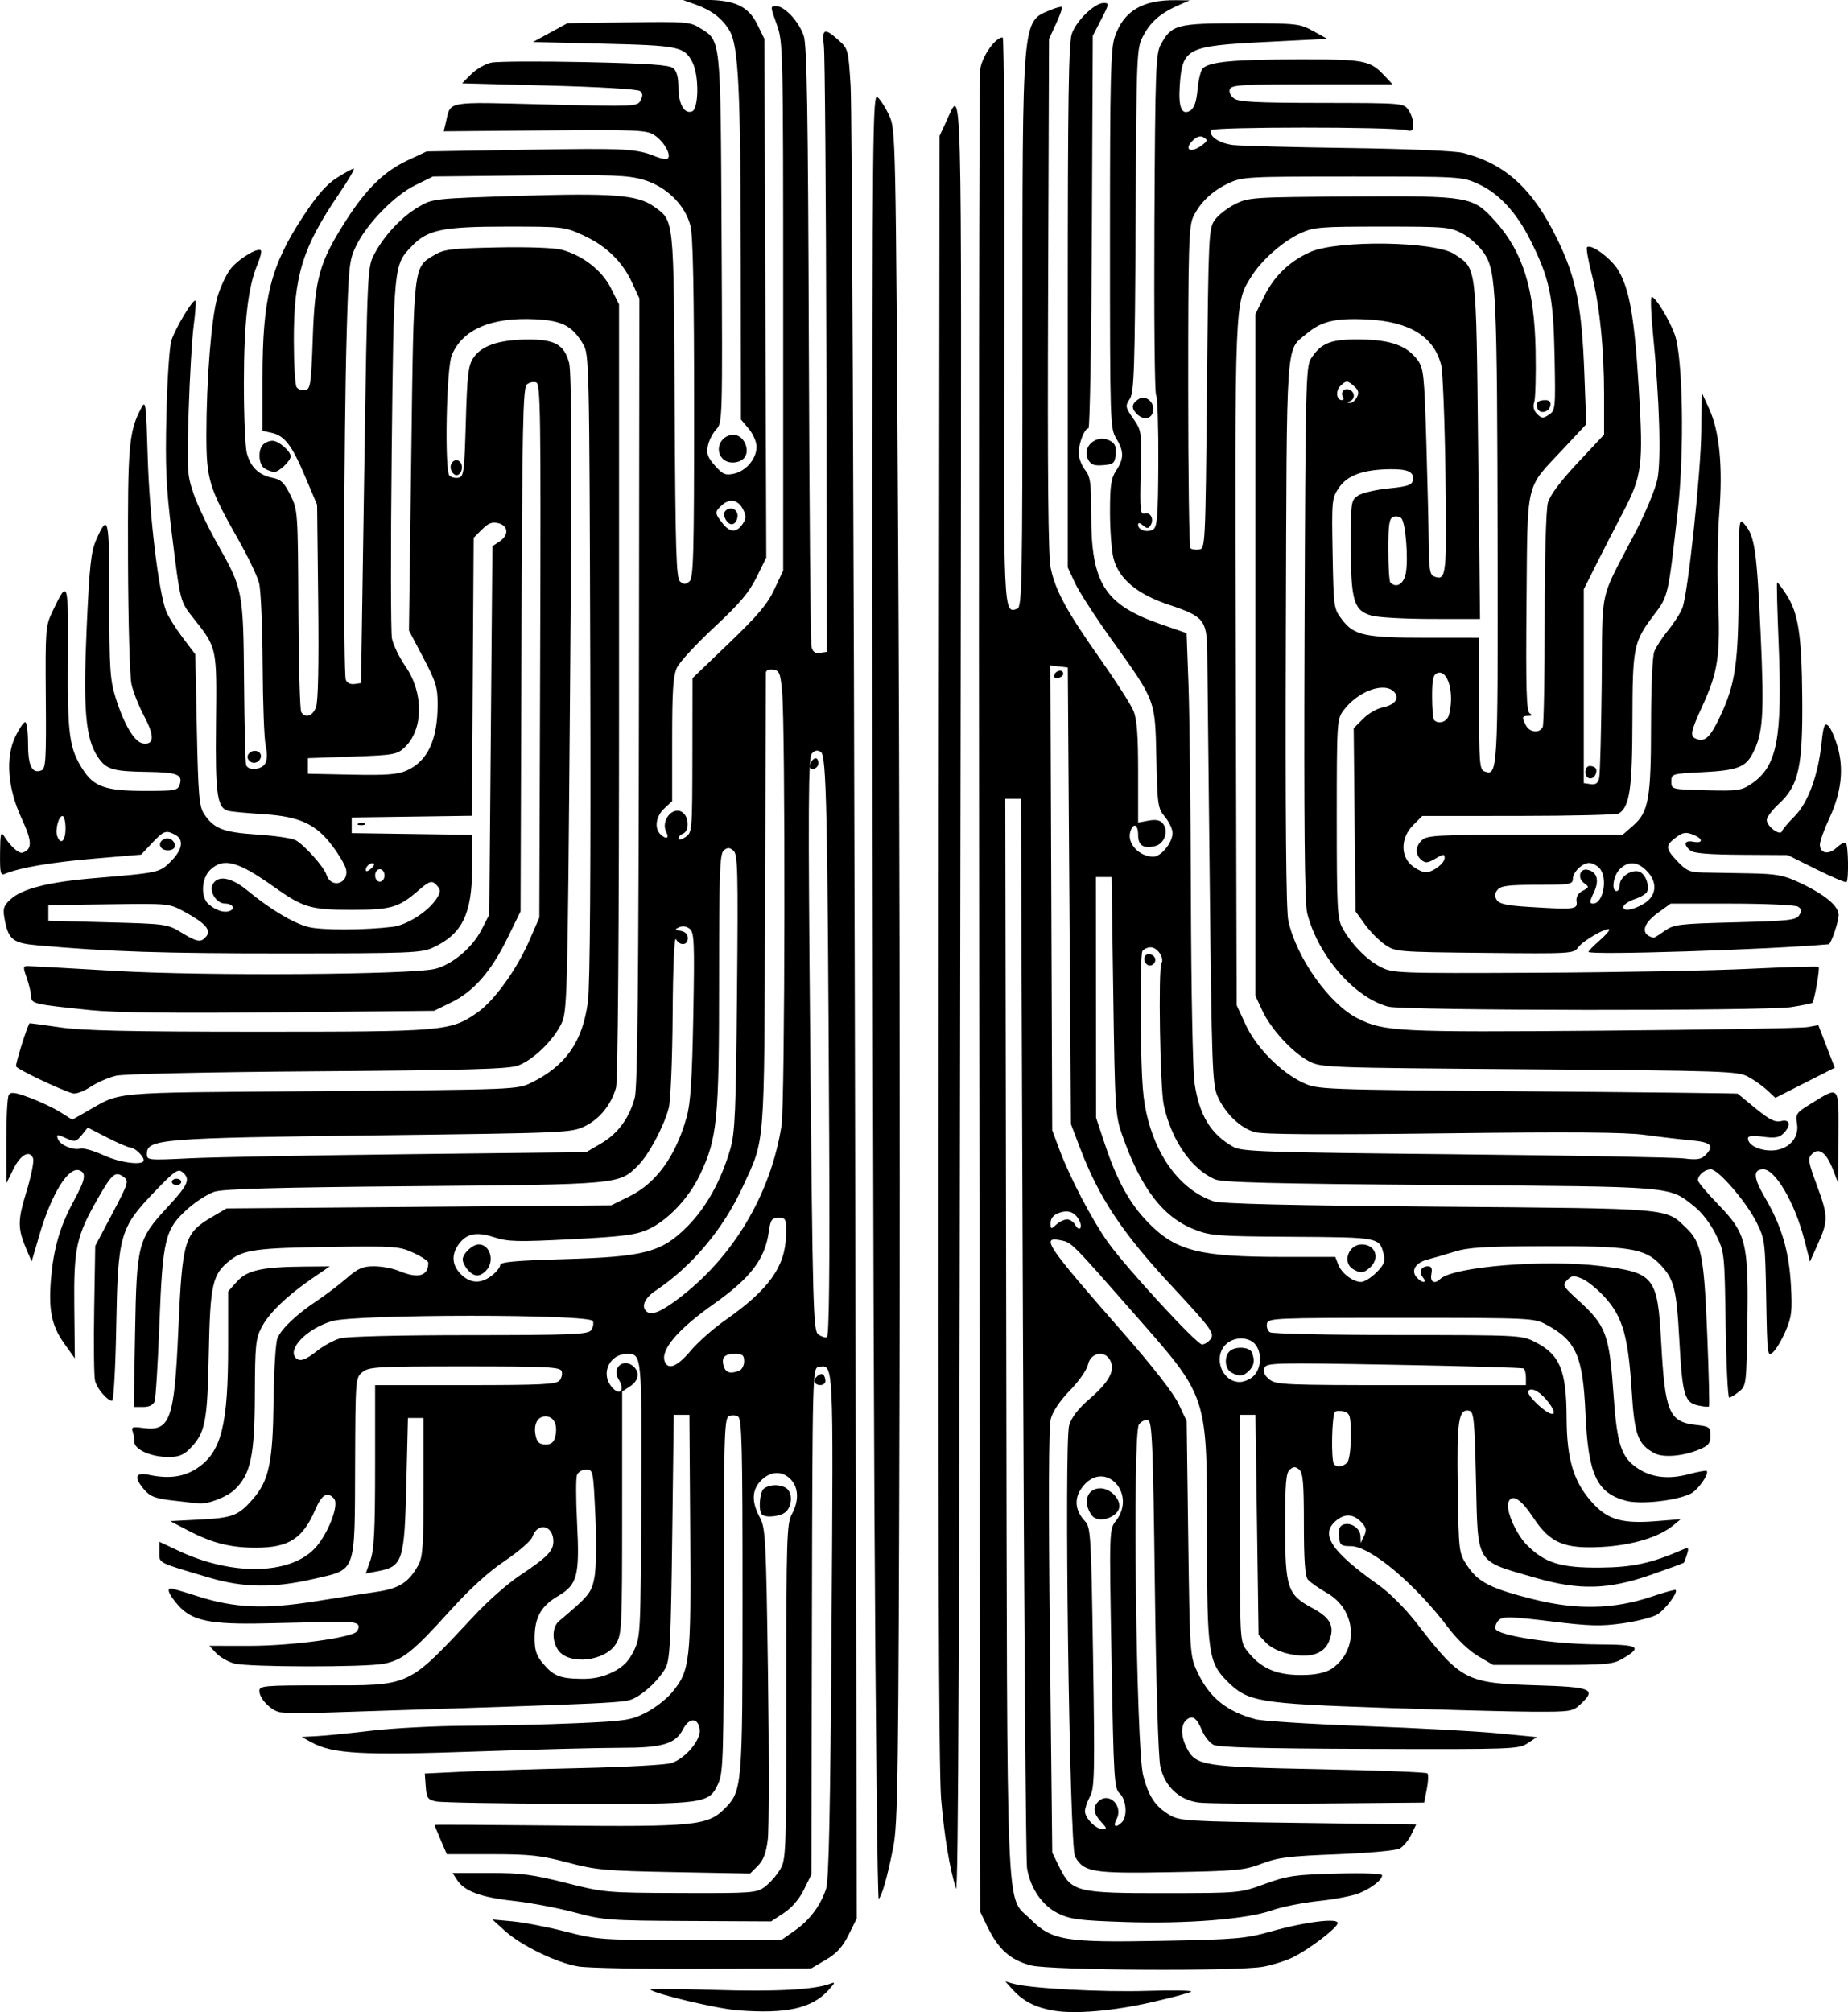 <?xml version="1.0" encoding="UTF-8" standalone="no"?>
<!-- Created with Inkscape (http://www.inkscape.org/) -->

<svg
   width="156.354mm"
   height="170.247mm"
   viewBox="0 0 156.354 170.247"
   version="1.1"
   id="svg1"
   xmlns="http://www.w3.org/2000/svg"
   xmlns:svg="http://www.w3.org/2000/svg">
  <defs
     id="defs1" />
  <g
     id="layer1"
     transform="translate(-31.332,-55.818)">
    <path
       style="fill:#000000;stroke-width:0.265"
       d="m 93.761,225.914 c -1.769,-0.136 -7.068,-1.394 -7.408,-1.758 -0.073,-0.078 2.368,-0.063 5.424,0.034 5.133,0.162 8.45,-0.014 9.79,-0.521 0.462,-0.175 0.445,-0.108 -0.132,0.529 -1.41,1.554 -3.553,2.034 -7.673,1.716 z m 26.697,0.023 c -1.51,-0.263 -2.556,-0.795 -3.414,-1.737 l -0.661,-0.726 0.661,0.186 c 1.439,0.405 7.491,0.73 11.355,0.61 2.243,-0.07 3.91,-0.036 3.704,0.075 -0.206,0.111 -1.684,0.503 -3.285,0.872 -3.269,0.754 -6.544,1.035 -8.36,0.719 z m -40.191,-3.731 c -1.83,-0.304 -4.839,-1.764 -6.22,-3.017 l -1.056,-0.958 1.72,0.159 c 0.946,0.088 2.97,0.479 4.498,0.87 2.7,0.691 2.995,0.711 10.493,0.716 l 7.715,0.005 1.145,-0.804 c 1.274,-0.894 2.175,-2.091 2.659,-3.531 0.237,-0.705 0.36,-6.563 0.466,-22.237 0.154,-22.738 0.184,-22.127 -1.099,-21.927 -0.506,0.079 -0.517,0.487 -0.562,21.511 l -0.046,21.431 -0.627,1.274 c -0.395,0.803 -1.025,1.537 -1.703,1.984 l -1.076,0.71 -7.028,-0.035 c -6.684,-0.033 -7.154,-0.069 -9.606,-0.726 -1.418,-0.38 -3.739,-0.818 -5.159,-0.974 -2.769,-0.303 -4.163,-0.82 -4.776,-1.771 L 69.619,214.293 h 3.134 c 2.646,0 3.65,0.131 6.448,0.839 3.252,0.823 3.435,0.839 9.709,0.86 6.104,0.02 6.429,-0.004 7.144,-0.536 0.412,-0.306 0.987,-0.961 1.278,-1.455 0.511,-0.868 0.529,-1.374 0.529,-15.054 0,-12.982 0.038,-14.225 0.463,-15.002 0.614,-1.123 0.585,-2.229 -0.076,-2.94 -0.71,-0.762 -1.711,-0.734 -2.515,0.07 -0.793,0.793 -0.833,1.795 -0.124,3.116 0.494,0.922 0.536,1.705 0.702,13.358 0.097,6.808 0.088,13.078 -0.019,13.935 -0.142,1.128 -0.375,1.736 -0.846,2.207 l -0.65,0.65 -6.404,-0.119 c -5.862,-0.109 -6.628,-0.178 -9.049,-0.818 -2.269,-0.6 -3.183,-0.699 -6.426,-0.699 H 69.135 l -0.52,-1.213 c -0.286,-0.667 -0.52,-1.236 -0.52,-1.264 0,-0.028 4.617,-0.005 10.261,0.053 11.655,0.118 12.852,0.001 14.246,-1.393 1.537,-1.537 1.554,-1.741 1.554,-18.087 0,-12.745 -0.056,-14.927 -0.385,-15.13 -0.219,-0.135 -0.561,-0.139 -0.794,-0.009 -0.361,0.202 -0.409,1.964 -0.409,15.13 0,13.506 -0.043,14.995 -0.454,15.903 -0.796,1.759 -0.953,1.78 -12.701,1.745 -5.716,-0.017 -10.751,-0.107 -11.187,-0.2 -0.709,-0.15 -0.802,-0.286 -0.874,-1.264 l -0.08,-1.096 3.255,-0.155 c 1.79,-0.085 6.291,-0.223 10.002,-0.307 3.711,-0.084 7.128,-0.272 7.594,-0.418 1.176,-0.369 2.513,-1.944 2.41,-2.837 -0.119,-1.022 -0.887,-1.043 -1.406,-0.038 -0.652,1.261 -1.746,1.584 -5.347,1.579 -1.715,-0.002 -7.191,0.139 -12.17,0.314 -9.625,0.338 -12.137,0.199 -13.909,-0.77 l -0.851,-0.465 1.323,-0.07 c 0.728,-0.039 2.816,-0.247 4.641,-0.463 1.825,-0.216 5.456,-0.401 8.07,-0.411 2.614,-0.01 6.776,-0.107 9.25,-0.216 4.136,-0.182 4.608,-0.255 5.86,-0.899 0.749,-0.385 1.736,-1.151 2.192,-1.702 1.535,-1.852 1.619,-2.597 1.542,-13.582 l -0.069,-9.909 h -0.661 -0.661 l -0.132,10.319 c -0.115,8.957 -0.19,10.424 -0.572,11.113 -0.506,0.913 -1.658,2.038 -2.571,2.509 -0.869,0.448 -0.41,0.426 -25.95,1.244 -1.958,0.063 -3.83,0.046 -4.16,-0.036 -0.764,-0.192 -1.673,-1.159 -1.673,-1.781 0,-0.447 0.363,-0.479 5.377,-0.479 7.537,0 7.07,0.217 12.879,-5.984 1.091,-1.165 2.758,-2.634 3.704,-3.264 2.409,-1.605 2.91,-2.112 2.91,-2.936 0,-1.369 -1.329,-1.66 -1.771,-0.387 -0.119,0.341 -1.146,1.238 -2.323,2.028 -1.421,0.954 -2.968,2.366 -4.737,4.326 -3.036,3.364 -3.94,4.084 -5.509,4.387 -1.608,0.311 -11.529,0.293 -12.666,-0.023 -0.52,-0.144 -1.206,-0.539 -1.523,-0.878 l -0.578,-0.615 3.375,0.003 c 3.61,0.003 8.777,-0.697 9.119,-1.237 0.421,-0.663 -0.016,-0.844 -1.931,-0.8 -1.079,0.025 -3.688,0.084 -5.798,0.132 -4.708,0.107 -6.241,-0.211 -7.403,-1.535 -0.777,-0.885 -1.005,-1.424 -0.601,-1.418 0.109,0.002 1.15,0.307 2.314,0.679 3.049,0.974 5.637,1.086 9.791,0.425 1.892,-0.301 4.259,-0.668 5.261,-0.814 1.946,-0.285 2.744,-0.795 3.562,-2.277 0.37,-0.671 0.438,-1.694 0.438,-6.615 V 175.796 H 66.508 65.847 l -0.135,5.556 c -0.16,6.578 -0.304,7.014 -2.443,7.414 l -0.991,0.185 0.395,-1.121 c 0.312,-0.884 0.395,-2.569 0.395,-7.967 v -6.846 h 7.641 c 6.44,0 7.692,-0.062 7.967,-0.394 0.18,-0.216 0.257,-0.574 0.173,-0.794 -0.132,-0.345 -1.262,-0.4 -8.202,-0.4 -7.401,0 -8.097,0.039 -8.646,0.483 -0.593,0.48 -0.597,0.539 -0.625,7.871 -0.035,9.257 0.134,8.791 -3.492,9.629 -3.399,0.785 -5.936,0.756 -8.838,-0.104 -4.468,-1.323 -4.233,-1.203 -4.233,-2.168 v -0.868 l 1.677,0.785 c 4.437,2.076 9.236,2.015 11.397,-0.146 1.117,-1.117 2.167,-3.727 1.718,-4.269 -0.55,-0.663 -1.044,-0.386 -1.59,0.89 -1.058,2.475 -2.257,3.242 -5.053,3.238 -2.18,-0.003 -3.714,-0.399 -5.794,-1.494 l -1.429,-0.752 2.514,-0.132 c 2.762,-0.145 3.241,-0.329 4.45,-1.706 1.387,-1.579 1.715,-3.126 1.774,-8.348 0.029,-2.547 0.176,-4.928 0.328,-5.292 0.338,-0.811 1.612,-2.016 3.369,-3.185 0.728,-0.484 1.846,-1.335 2.485,-1.89 0.967,-0.841 1.357,-1.01 2.324,-1.01 0.639,0 1.589,0.179 2.112,0.397 1.62,0.677 2.473,0.436 2.473,-0.698 0,-0.142 -0.566,-0.519 -1.257,-0.838 -1.193,-0.551 -1.552,-0.576 -7.078,-0.5 -6.14,0.085 -7.302,0.241 -8.44,1.136 -1.494,1.175 -1.681,1.995 -1.798,7.912 -0.116,5.842 -0.295,6.72 -1.642,8.067 -0.492,0.492 -0.944,0.664 -1.743,0.664 -1.488,0 -2.914,-0.63 -2.914,-1.288 0,-0.287 -0.068,-0.699 -0.152,-0.917 -0.125,-0.325 0.042,-0.37 0.924,-0.252 2.254,0.302 2.618,-0.71 2.947,-8.197 0.34,-7.724 0.502,-8.274 2.842,-9.649 l 1.245,-0.732 16.272,-0.132 16.272,-0.132 1.518,-0.746 c 2.287,-1.123 3.935,-3.399 4.866,-6.721 0.327,-1.165 0.459,-3.2 0.558,-8.55 0.114,-6.214 0.081,-7.061 -0.294,-7.372 -0.259,-0.215 -0.605,-0.27 -0.89,-0.143 -0.411,0.184 -0.396,0.221 0.129,0.313 0.376,0.066 0.595,0.292 0.595,0.615 0,0.617 -0.674,0.677 -1.003,0.09 -0.143,-0.256 -0.254,2.252 -0.284,6.41 -0.027,3.879 -0.171,7.288 -0.333,7.889 -0.426,1.584 -1.69,3.943 -2.598,4.851 -1.603,1.603 -1.531,1.596 -18.933,1.748 -11.62,0.101 -16.149,0.227 -16.899,0.468 -0.563,0.181 -1.594,0.843 -2.291,1.469 -1.896,1.705 -2.096,2.526 -2.369,9.732 -0.127,3.347 -0.311,6.294 -0.41,6.548 -0.116,0.297 -0.463,0.463 -0.97,0.463 h -0.79 l 0.112,-6.284 c 0.134,-7.519 0.236,-7.914 2.737,-10.614 1.777,-1.92 1.976,-2.385 1.27,-2.971 -0.375,-0.311 -0.667,-0.106 -2.347,1.646 -2.952,3.079 -3.114,3.647 -3.253,11.41 -0.062,3.456 -0.219,6.284 -0.35,6.284 -0.408,0 -1.275,-1.016 -1.445,-1.694 -0.09,-0.357 -0.122,-3.068 -0.073,-6.026 l 0.09,-5.377 1.447,-2.739 c 1.361,-2.578 1.418,-2.76 0.966,-3.091 -0.713,-0.521 -0.983,-0.299 -2.184,1.801 -1.837,3.212 -2.052,4.198 -2.001,9.182 l 0.045,4.36 -0.911,-1.281 c -1.072,-1.508 -1.338,-2.872 -1.091,-5.598 0.227,-2.501 0.772,-4.342 1.898,-6.414 1,-1.84 1.103,-2.379 0.498,-2.611 -0.925,-0.355 -2.374,1.981 -3.393,5.473 l -0.654,2.24 -0.428,-1.006 c -0.768,-1.805 -0.769,-2.434 -0.008,-4.916 0.4,-1.305 0.653,-2.569 0.561,-2.809 -0.287,-0.747 -1.07,-0.316 -1.679,0.926 l -0.584,1.191 -0.007,-3.572 c -0.004,-1.965 0.091,-3.726 0.211,-3.915 0.173,-0.273 0.537,-0.224 1.782,0.24 0.86,0.321 2.02,0.869 2.576,1.219 l 1.012,0.636 0.973,-0.548 c 3.354,-1.89 1.5,-1.718 20.023,-1.865 16.564,-0.131 16.676,-0.136 17.859,-0.721 2.914,-1.44 4.33,-3.474 4.776,-6.86 0.177,-1.346 0.246,-11.347 0.196,-28.403 -0.075,-25.778 -0.088,-26.345 -0.606,-27.224 -0.909,-1.543 -1.766,-1.991 -4.03,-2.105 -3.737,-0.189 -6.168,0.855 -7.08,3.04 -0.455,1.088 -0.622,9.769 -0.196,10.194 0.149,0.149 0.491,0.228 0.761,0.176 0.45,-0.086 0.502,-0.482 0.623,-4.734 0.111,-3.902 0.209,-4.757 0.616,-5.377 0.68,-1.036 2.091,-1.541 4.42,-1.583 2.464,-0.044 3.276,0.39 3.704,1.981 0.213,0.792 0.234,8.474 0.076,27.98 -0.21,26.027 -0.234,26.923 -0.741,27.947 -0.728,1.471 -2.45,3.114 -3.71,3.539 -0.826,0.279 -4.542,0.382 -16.933,0.469 -9.185,0.064 -16.357,0.223 -17.018,0.375 -0.629,0.145 -1.609,0.572 -2.178,0.949 -0.58,0.384 -1.241,0.623 -1.503,0.543 -1.139,-0.345 -4.704,-2.048 -4.783,-2.284 -0.063,-0.189 0.807,-3.007 1.124,-3.639 0.013,-0.026 1.153,0.122 2.534,0.329 1.933,0.29 5.796,0.377 16.808,0.379 15.734,0.002 16.27,-0.044 18.524,-1.595 1.442,-0.992 3.354,-3.636 4.448,-6.151 l 0.831,-1.91 0.072,-22.562 c 0.064,-20.08 0.027,-22.579 -0.334,-22.718 -0.223,-0.086 -0.58,-0.011 -0.792,0.165 -0.332,0.275 -0.397,3.435 -0.46,22.453 l -0.073,22.132 -1.101,2.251 c -1.384,2.83 -2.861,4.524 -4.75,5.448 l -1.467,0.718 -13.031,0.127 c -9.001,0.088 -13.965,0.031 -16.052,-0.185 -4.817,-0.498 -5.004,-0.542 -5.018,-1.183 -0.006,-0.309 -0.171,-1.008 -0.366,-1.554 -0.316,-0.886 -0.308,-0.992 0.078,-0.991 0.238,8e-4 3.587,0.187 7.443,0.413 7.497,0.44 25.069,0.323 27.043,-0.179 1.448,-0.369 3.131,-1.781 3.899,-3.273 l 0.676,-1.313 0.132,-15.586 0.132,-15.586 0.595,-0.395 c 0.816,-0.542 0.769,-1.335 -0.091,-1.551 -0.53,-0.133 -0.847,-0.012 -1.389,0.53 l -0.702,0.702 -0.074,11.762 -0.074,11.762 -5.085,0.072 -5.085,0.072 v 0.661 0.661 l 5.093,0.072 5.093,0.072 v 2.781 c 0,3.911 -0.833,5.615 -3.307,6.76 -0.978,0.453 -1.927,0.49 -12.568,0.493 -10.34,0.003 -14.73,-0.14 -20.851,-0.68 -2.151,-0.19 -2.508,-0.476 -2.837,-2.276 -0.153,-0.84 -0.081,-1.071 0.508,-1.616 0.97,-0.899 3.208,-1.469 7.04,-1.792 5.582,-0.47 5.569,-0.468 6.532,-1.431 0.986,-0.986 1.124,-1.836 0.364,-2.242 -0.781,-0.418 -0.97,-0.351 -1.962,0.701 l -0.919,0.975 -3.972,0.338 c -3.616,0.308 -6.299,0.764 -7.518,1.278 -0.417,0.176 -0.461,0.004 -0.447,-1.751 0.013,-1.617 0.069,-1.861 0.331,-1.441 0.539,0.866 1.261,1.516 1.57,1.413 0.84,-0.28 0.823,-0.96 -0.072,-2.888 -1.199,-2.581 -1.394,-5.164 -0.526,-6.959 0.32,-0.66 0.69,-1.201 0.822,-1.201 0.133,0 0.241,0.819 0.241,1.82 0,1.9 0.338,2.572 1.14,2.264 0.36,-0.138 0.407,-0.932 0.364,-6.156 -0.046,-5.634 -0.015,-6.07 0.516,-7.188 1.372,-2.889 1.396,-2.821 1.353,3.836 -0.043,6.543 0.109,7.66 1.294,9.48 0.927,1.424 1.936,1.765 5.228,1.765 2.591,0 2.78,-0.036 2.947,-0.562 0.261,-0.823 -0.245,-1.013 -2.789,-1.048 -2.878,-0.039 -3.439,-0.208 -4.141,-1.251 -1.047,-1.554 -1.261,-4.012 -0.95,-10.939 0.236,-5.249 0.365,-6.449 0.804,-7.44 1.028,-2.323 1.112,-1.939 1.112,5.056 0,5.861 0.059,6.791 0.528,8.284 0.728,2.316 1.604,3.779 2.324,3.883 0.951,0.137 0.986,-0.633 0.103,-2.289 -0.447,-0.838 -0.932,-2.059 -1.079,-2.712 -0.148,-0.66 -0.279,-5.357 -0.295,-10.571 -0.029,-9.687 0.068,-10.798 1.121,-12.807 0.375,-0.715 0.411,-0.439 0.55,4.24 0.147,4.906 0.911,11.27 1.553,12.942 0.168,0.437 0.792,1.438 1.387,2.226 l 1.082,1.432 0.132,6.386 c 0.114,5.511 0.196,6.483 0.599,7.097 0.834,1.27 1.616,1.577 4.507,1.766 1.485,0.097 2.948,0.311 3.252,0.477 0.742,0.404 2.395,2.257 2.606,2.92 0.394,1.242 1.973,0.743 1.644,-0.519 -0.089,-0.34 -0.61,-1.213 -1.159,-1.941 -1.377,-1.825 -2.759,-2.463 -5.76,-2.657 -1.31,-0.085 -2.634,-0.205 -2.943,-0.267 -1.033,-0.206 -1.19,-1.243 -1.123,-7.418 0.071,-6.463 0.091,-6.37 -1.897,-8.884 -1.158,-1.465 -1.113,-1.289 -1.859,-7.305 -0.468,-3.773 -0.545,-5.504 -0.443,-9.922 0.068,-2.943 0.258,-5.772 0.421,-6.287 0.328,-1.035 1.85,-3.559 2.035,-3.374 0.065,0.065 -8e-4,1.001 -0.145,2.081 -0.144,1.08 -0.337,4.345 -0.428,7.256 -0.157,5.007 -0.135,5.384 0.42,7.011 0.322,0.946 1.241,2.877 2.041,4.292 2.126,3.758 2.164,3.961 2.226,11.643 0.029,3.678 0.108,6.836 0.175,7.018 0.184,0.501 1.335,0.396 1.626,-0.15 0.156,-0.292 0.167,-0.877 0.028,-1.495 -0.126,-0.558 -0.241,-3.646 -0.256,-6.862 -0.015,-3.216 -0.152,-6.324 -0.303,-6.906 -0.152,-0.582 -0.937,-2.223 -1.745,-3.647 -2.498,-4.403 -2.713,-5.11 -2.711,-8.92 0.002,-4.613 0.421,-9.858 0.928,-11.615 0.235,-0.815 0.727,-1.876 1.092,-2.358 0.644,-0.85 2.314,-1.875 2.596,-1.593 0.076,0.076 -0.056,0.604 -0.294,1.172 -0.805,1.921 -1.143,4.867 -1.151,10.029 -0.004,2.765 0.111,5.456 0.257,5.98 0.325,1.171 1.025,1.835 2.169,2.058 0.71,0.139 0.988,0.407 1.507,1.451 0.628,1.265 0.637,1.382 0.678,9.666 0.023,4.612 0.131,8.529 0.239,8.705 0.341,0.551 0.962,0.349 1.252,-0.408 0.181,-0.473 0.246,-3.601 0.186,-8.93 l -0.093,-8.202 -1.008,-2.381 c -1.132,-2.673 -1.742,-3.468 -2.849,-3.711 l -0.761,-0.167 v -4.488 c 0,-6.787 0.68,-9.473 3.47,-13.708 1.155,-1.754 1.954,-2.663 2.826,-3.216 0.668,-0.424 1.308,-0.771 1.421,-0.771 0.113,0 -0.447,0.959 -1.245,2.131 -3.093,4.542 -3.829,6.928 -3.823,12.397 0.002,1.978 0.106,3.756 0.23,3.952 0.124,0.196 0.45,0.314 0.724,0.262 0.455,-0.087 0.51,-0.464 0.65,-4.458 0.177,-5.053 0.564,-6.403 2.86,-9.976 1.695,-2.638 3.2,-4.094 5.189,-5.023 l 1.587,-0.741 8.467,-0.142 c 8.381,-0.141 9.251,-0.095 10.904,0.57 0.467,0.188 0.933,0.259 1.035,0.157 0.307,-0.307 -0.356,-1.45 -1.136,-1.96 -0.672,-0.439 -1.414,-0.471 -9.28,-0.403 l -8.549,0.074 0.176,-0.736 c 0.446,-1.863 -0.173,-1.751 8.441,-1.536 7.582,0.189 7.76,0.182 8.037,-0.335 0.208,-0.389 0.197,-0.6 -0.042,-0.798 -0.19,-0.158 -3.383,-0.35 -7.69,-0.463 l -7.365,-0.194 0.773,-0.773 c 0.425,-0.425 1.179,-0.863 1.676,-0.973 0.497,-0.11 4.069,-0.131 7.94,-0.048 5.399,0.116 7.139,0.236 7.474,0.515 0.293,0.243 0.437,0.773 0.437,1.603 0,1.416 0.498,2.305 1.152,2.054 0.579,-0.222 0.603,-3.061 0.035,-4.158 -0.684,-1.323 -1.134,-1.417 -7.538,-1.571 l -5.953,-0.143 1.455,-0.794 1.455,-0.794 5.159,-0.076 c 4.77,-0.07 5.223,-0.036 6.006,0.451 1.855,1.155 1.79,0.535 1.882,17.846 0.082,15.394 0.077,15.582 -0.459,16.152 -0.298,0.317 -0.616,0.943 -0.705,1.391 -0.131,0.657 -0.015,0.979 0.606,1.673 0.667,0.746 0.879,0.835 1.611,0.675 1.025,-0.225 1.907,-1.278 1.907,-2.276 0,-0.406 -0.298,-1.092 -0.661,-1.524 l -0.661,-0.786 -0.013,-13.191 c -0.015,-14.747 -0.191,-18.408 -0.946,-19.697 -0.607,-1.036 -1.517,-1.737 -2.892,-2.227 l -1.043,-0.372 1.781,-0.012 c 2.559,-0.017 3.732,0.522 4.491,2.063 l 0.607,1.233 0.079,21.942 0.079,21.942 -0.82,1.665 c -0.639,1.298 -1.426,2.228 -3.574,4.226 -1.515,1.409 -2.938,2.948 -3.162,3.421 -0.325,0.684 -0.408,1.925 -0.408,6.081 v 5.221 l -0.661,0.613 c -0.706,0.655 -0.864,1.653 -0.344,2.173 0.474,0.474 0.794,0.383 0.517,-0.146 -0.529,-1.01 0.603,-2.327 1.418,-1.651 0.51,0.423 0.508,1.557 -0.003,1.754 -0.218,0.084 -0.397,0.273 -0.397,0.421 0,0.148 0.264,0.093 0.586,-0.12 0.578,-0.384 0.586,-0.477 0.595,-6.918 l 0.01,-6.529 3.094,-2.97 c 2.434,-2.336 3.253,-3.309 3.836,-4.558 l 0.742,-1.587 V 81.736 c 0,-22.034 -0.008,-22.379 -0.554,-23.879 -0.541,-1.485 -0.542,-1.521 -0.046,-1.521 0.726,0 1.947,1.319 2.346,2.534 0.265,0.809 0.359,6.551 0.424,26.041 0.046,13.752 0.146,25.279 0.223,25.616 0.103,0.451 0.295,0.59 0.726,0.529 l 0.586,-0.083 -0.053,-25.003 c -0.029,-13.752 -0.123,-25.569 -0.208,-26.26 -0.181,-1.473 0.04,-1.564 1.226,-0.505 0.829,0.741 0.844,0.797 1.036,3.903 0.107,1.733 0.268,37.324 0.358,79.091 l 0.164,75.94 -0.692,1.388 c -0.515,1.034 -1.007,1.573 -1.923,2.112 l -1.231,0.724 -9.128,0.043 c -5.02,0.024 -9.783,-0.066 -10.583,-0.199 z m 2.921,-24.913 c 0.876,-0.442 1.331,-0.903 1.764,-1.786 0.571,-1.166 0.584,-1.426 0.636,-12.756 0.057,-12.293 0.048,-12.38 -1.193,-12.38 -1.442,0 -2.242,1.574 -1.378,2.712 0.698,0.92 1.266,0.426 0.648,-0.564 -0.619,-0.991 0.485,-1.863 1.312,-1.037 0.509,0.509 0.369,1.175 -0.344,1.643 l -0.661,0.433 -0.001,10.246 c -10e-4,9.693 -0.029,10.292 -0.517,11.093 -0.912,1.496 -3.991,1.835 -4.898,0.539 -0.541,-0.772 -0.512,-1.956 0.059,-2.439 2.581,-2.185 2.759,-2.405 3.013,-3.716 0.146,-0.756 0.178,-2.976 0.075,-5.218 -0.176,-3.826 -0.191,-3.903 -0.779,-3.903 -0.33,0 -0.678,0.206 -0.775,0.459 -0.097,0.252 -0.094,2.078 0.007,4.057 0.227,4.474 0.03,5.226 -1.621,6.193 -1.43,0.838 -1.971,1.811 -1.971,3.544 0,1.04 0.148,1.492 0.706,2.155 0.891,1.059 1.448,1.281 3.273,1.301 1.02,0.012 1.824,-0.164 2.646,-0.579 z m -4.886,-19.891 c 0.25,-0.997 -0.096,-1.739 -0.813,-1.739 -0.716,0 -1.063,0.741 -0.813,1.739 0.116,0.462 0.344,0.642 0.813,0.642 0.469,0 0.697,-0.18 0.813,-0.642 z m 15.57,-5.604 c 0.23,-0.088 0.419,-0.446 0.419,-0.794 0,-0.524 -0.134,-0.633 -0.778,-0.633 -0.898,0 -1.178,0.315 -0.941,1.061 0.171,0.54 0.562,0.65 1.301,0.366 z m -4.11,-1.686 c 0.611,-0.725 1.91,-1.876 2.886,-2.558 3.733,-2.61 5.137,-4.568 5.187,-7.237 0.026,-1.381 -0.006,-1.455 -0.631,-1.455 -0.581,0 -0.679,0.143 -0.833,1.225 -0.327,2.286 -1.554,3.88 -4.687,6.091 -3.002,2.118 -4.484,3.863 -4.11,4.839 0.288,0.751 1.062,0.432 2.189,-0.904 z m -31.592,-0.002 c 0.547,-0.435 1.426,-0.91 1.955,-1.057 0.567,-0.157 5.041,-0.267 10.916,-0.268 8.488,-0.001 10.004,-0.059 10.282,-0.395 0.18,-0.216 0.257,-0.574 0.173,-0.794 -0.232,-0.603 -20.052,-0.596 -22.086,0.008 -2.103,0.625 -3.799,2.363 -3.043,3.12 0.336,0.336 0.813,0.173 1.803,-0.614 z m 43.313,-18.547 c -0.132,-27.309 -0.23,-31.812 -0.7,-32.12 -0.28,-0.183 -0.505,-0.144 -0.761,0.132 -0.306,0.331 -0.328,4.211 -0.139,24.602 0.208,22.418 0.258,24.234 0.679,24.544 0.25,0.184 0.578,0.293 0.73,0.242 0.188,-0.063 0.249,-5.577 0.192,-17.4 z m -1.632,-30.868 c 0.01,-0.47 0.462,-0.911 0.64,-0.624 0.1,0.161 0.107,0.412 0.018,0.557 -0.191,0.309 -0.663,0.356 -0.657,0.066 z m -11.18,45.051 c 4.675,-3.514 7.862,-8.844 8.784,-14.69 0.295,-1.869 0.335,-33.812 0.046,-36.777 -0.148,-1.522 -0.236,-1.73 -0.763,-1.804 -0.356,-0.051 -0.599,0.056 -0.605,0.265 -0.005,0.192 -0.038,8.922 -0.073,19.399 -0.071,21.139 0.022,19.955 -1.894,24.109 -1.645,3.568 -4.27,6.698 -7.351,8.765 -0.917,0.615 -1.244,1.314 -0.816,1.742 0.404,0.404 1.183,0.11 2.67,-1.009 z m -15.715,-2.009 c 0.383,-0.302 0.697,-0.7 0.697,-0.885 0,-0.257 1.278,-0.374 5.358,-0.493 6.901,-0.201 8.306,-0.575 10.503,-2.794 1.582,-1.597 2.835,-3.865 3.607,-6.524 0.399,-1.373 0.476,-3.163 0.569,-13.247 0.097,-10.366 0.062,-11.698 -0.308,-12.005 -0.333,-0.276 -0.495,-0.279 -0.813,-0.016 -0.341,0.283 -0.397,1.84 -0.397,11.024 0,11.808 -0.149,13.326 -1.613,16.406 -0.957,2.013 -2.76,3.912 -4.415,4.647 -1.038,0.462 -2.125,0.6 -6.456,0.821 -4.588,0.235 -5.367,0.215 -6.553,-0.168 -1.528,-0.494 -2.353,-0.317 -3.03,0.649 -0.604,0.862 -0.524,1.733 0.226,2.483 0.794,0.794 1.697,0.829 2.622,0.101 z m -2.04,-0.465 c -0.241,-0.266 -0.438,-0.664 -0.438,-0.885 0,-0.495 0.831,-1.277 1.357,-1.277 0.98,0 1.378,1.46 0.609,2.23 -0.545,0.545 -0.991,0.525 -1.528,-0.068 z m -27.425,-9.287 c 0,-0.349 -0.773,-1.077 -1.143,-1.077 -0.172,6e-5 -1.05,-0.378 -1.951,-0.841 l -1.639,-0.841 -0.512,0.633 c -0.457,0.564 -0.589,0.598 -1.217,0.311 -0.89,-0.406 -0.959,-0.402 -0.79,0.04 0.19,0.495 1.272,0.954 1.876,0.796 0.273,-0.071 1.148,0.174 1.945,0.544 1.423,0.662 3.433,0.916 3.433,0.434 z m 22.49,-0.509 14.949,-0.171 1.263,-0.742 c 1.433,-0.842 2.391,-2.151 2.847,-3.888 0.231,-0.881 0.322,-9.831 0.35,-34.396 l 0.038,-33.205 -0.608,-1.323 c -0.826,-1.797 -2.183,-3.118 -4.121,-4.013 -1.595,-0.737 -1.7,-0.749 -6.516,-0.749 -5.408,0 -6.673,0.262 -8.011,1.658 -1.537,1.604 -1.523,1.463 -1.7,17.477 -0.09,8.102 -0.081,15.171 0.02,15.707 0.101,0.536 0.619,1.608 1.153,2.381 1.556,2.256 1.516,5.347 -0.089,6.857 -0.629,0.592 -0.924,0.643 -4.424,0.767 l -3.75,0.132 v 0.661 0.661 l 3.704,0.075 c 2.979,0.06 3.893,-0.01 4.666,-0.357 1.766,-0.794 2.606,-2.594 2.608,-5.593 0.001,-1.442 -0.147,-1.923 -1.213,-3.944 l -1.214,-2.302 0.194,-14.784 c 0.215,-16.414 0.158,-15.927 2,-17.015 0.779,-0.46 1.469,-0.541 5.285,-0.617 2.581,-0.052 4.822,0.029 5.44,0.195 1.797,0.484 3.425,1.757 4.177,3.266 l 0.678,1.361 v 32.692 c 0,20.392 -0.097,33.03 -0.257,33.589 -0.415,1.448 -1.379,2.638 -2.631,3.249 -1.143,0.558 -1.525,0.574 -17.595,0.774 -18.429,0.229 -19.469,0.314 -19.469,1.592 0,0.516 0.111,0.527 3.638,0.354 2.001,-0.098 10.365,-0.255 18.587,-0.349 z m -17.194,-18.432 c 0.439,-0.529 -0.089,-1.124 -1.842,-2.079 -1.295,-0.705 -1.308,-0.706 -6.41,-0.634 l -5.113,0.072 v 0.661 0.661 l 5.027,0.132 c 4.904,0.129 5.056,0.15 6.218,0.857 1.373,0.836 1.662,0.881 2.121,0.328 z m 15.783,-0.81 c 1.203,-0.15 2.982,-1.288 3.682,-2.356 0.353,-0.538 0.374,-0.745 0.109,-1.064 -0.455,-0.548 -0.649,-0.505 -1.643,0.362 -1.644,1.432 -2.309,1.624 -5.627,1.624 -3.483,0 -4.109,-0.185 -6.586,-1.947 -3.054,-2.172 -4.257,-2.496 -5.374,-1.447 -0.759,0.713 -0.841,2.321 -0.149,2.915 0.627,0.538 1.307,0.757 1.784,0.574 0.515,-0.198 0.245,-0.625 -0.396,-0.625 -0.722,0 -1.366,-1.012 -1.036,-1.628 0.43,-0.804 1.575,-0.598 2.939,0.529 1.921,1.587 3.879,2.758 5.153,3.082 1.113,0.283 4.798,0.273 7.144,-0.019 z m -0.706,-4.345 c 0,-0.294 -0.176,-0.529 -0.397,-0.529 -0.22,0 -0.397,0.235 -0.397,0.529 0,0.294 0.176,0.529 0.397,0.529 0.22,0 0.397,-0.235 0.397,-0.529 z m -0.902,-0.99 c -0.183,-0.183 -0.685,0.189 -0.685,0.509 0,0.175 0.152,0.155 0.403,-0.053 0.222,-0.184 0.349,-0.389 0.282,-0.456 z m -26.085,-2.979 c 0,-0.582 -0.117,-1.058 -0.26,-1.058 -0.332,0 -0.638,1.199 -0.439,1.719 0.295,0.768 0.698,0.386 0.698,-0.661 z m 25.269,-29.898 c 0.266,-17.58 0.267,-17.596 0.871,-18.731 0.839,-1.574 2.299,-3.128 3.729,-3.966 1.197,-0.702 1.262,-0.709 8.489,-0.935 7.902,-0.247 10.035,-0.082 11.386,0.879 1.767,1.258 1.709,0.712 1.792,16.84 0.064,12.443 0.132,14.64 0.463,14.915 0.306,0.254 0.473,0.252 0.785,-0.007 0.344,-0.285 0.397,-2.238 0.397,-14.6 0,-9.914 -0.093,-14.641 -0.306,-15.484 -0.448,-1.777 -2.053,-3.347 -3.999,-3.911 -1.311,-0.38 -2.671,-0.43 -9.657,-0.356 l -8.131,0.086 -1.502,0.738 c -1.764,0.866 -4.067,3.226 -4.994,5.116 -0.594,1.212 -0.643,1.675 -0.811,7.64 -0.233,8.305 -0.281,28.542 -0.068,29.097 0.098,0.255 0.396,0.4 0.728,0.352 l 0.562,-0.08 z m 32.038,4.099 c 0.284,-0.428 0.289,-0.659 0.025,-1.188 -0.411,-0.825 -1.128,-0.977 -1.789,-0.379 -0.639,0.578 -0.636,0.676 0.05,1.548 0.629,0.799 1.193,0.806 1.714,0.02 z m -1.456,-0.351 c -0.203,-0.379 -0.187,-0.592 0.057,-0.795 0.448,-0.371 1.053,0.034 0.938,0.628 -0.132,0.682 -0.671,0.772 -0.995,0.166 z M 118.565,222.121 c -1.785,-0.48 -2.758,-1.352 -3.716,-3.33 l -0.577,-1.191 -0.093,-77.369 c -0.051,-42.553 -0.012,-77.904 0.086,-78.558 0.166,-1.108 1.283,-2.691 1.899,-2.691 0.12,-3e-5 0.185,10.688 0.145,23.751 -0.079,25.163 -0.084,25.039 1.094,24.587 0.399,-0.153 0.435,-2.075 0.435,-23.271 0,-26.941 -0.049,-26.372 2.344,-27.372 0.489,-0.204 0.937,-0.323 0.995,-0.264 0.059,0.059 -0.162,0.691 -0.492,1.405 l -0.599,1.298 -0.078,21.664 c -0.055,15.315 0.01,22.085 0.22,23.099 0.397,1.914 1.353,3.667 4.209,7.723 1.312,1.863 2.567,3.82 2.787,4.348 0.302,0.723 0.401,2.011 0.401,5.214 v 4.254 l 0.877,-0.165 c 0.627,-0.118 0.975,-0.047 1.22,0.249 0.51,0.614 0.14,1.703 -0.645,1.9 -0.999,0.251 -1.452,-0.043 -1.452,-0.942 0,-0.901 -0.407,-1.076 -0.658,-0.283 -0.312,0.982 0.735,2.127 1.945,2.127 0.657,0 1.624,-1.191 1.624,-2 0,-0.333 -0.287,-0.946 -0.637,-1.363 -0.605,-0.718 -0.642,-0.974 -0.731,-4.981 -0.111,-4.986 -0.031,-4.773 -3.805,-10.046 -1.354,-1.892 -2.739,-4.035 -3.077,-4.763 l -0.614,-1.322 V 81.736 c 0,-17.549 0.071,-22.294 0.347,-23.072 0.394,-1.112 1.932,-2.593 2.694,-2.593 0.476,0 0.462,0.09 -0.208,1.389 l -0.717,1.389 -0.076,16.603 c -0.042,9.131 -0.171,16.603 -0.288,16.603 -0.328,0 -0.827,1.262 -0.827,2.093 0,0.41 0.238,1.048 0.529,1.418 0.462,0.587 0.529,1.073 0.529,3.83 0,5.825 1.146,7.602 5.978,9.27 l 2.092,0.722 0.162,4.364 c 0.089,2.4 0.181,10.555 0.204,18.122 0.023,7.567 0.159,14.567 0.302,15.556 0.397,2.747 1.383,4.37 3.301,5.435 0.709,0.394 2.71,0.46 18.785,0.621 9.895,0.1 18.598,0.259 19.339,0.353 1.065,0.136 1.439,0.081 1.786,-0.266 0.815,-0.815 0.529,-1.114 -1.215,-1.272 -0.909,-0.083 -2.666,-0.29 -3.903,-0.46 -1.636,-0.226 -6.292,-0.261 -17.085,-0.128 -10.227,0.126 -15.162,0.095 -15.884,-0.1 -1.234,-0.332 -2.537,-1.588 -3.186,-3.071 -0.419,-0.957 -0.481,-2.701 -0.648,-18.256 -0.102,-9.459 -0.197,-18.158 -0.211,-19.331 -0.033,-2.668 -0.29,-2.983 -3.233,-3.963 -2.711,-0.903 -4.262,-2.206 -4.701,-3.949 -0.162,-0.643 -0.294,-2.397 -0.293,-3.896 0.001,-2.276 0.089,-2.858 0.527,-3.521 0.664,-1.002 0.664,-1.628 -0.001,-2.718 -0.512,-0.84 -0.528,-1.342 -0.528,-16.82 0,-13.693 0.058,-16.124 0.409,-17.153 0.742,-2.178 2.333,-3.136 5.147,-3.1 l 1.191,0.015 -0.922,0.401 c -1.509,0.657 -2.363,1.387 -2.987,2.554 -0.586,1.096 -0.59,1.186 -0.666,15.614 -0.067,12.713 -0.129,14.591 -0.496,15.152 -0.396,0.604 -0.379,0.698 0.296,1.672 0.704,1.016 0.714,1.09 0.628,4.584 -0.077,3.163 -0.04,3.54 0.339,3.44 0.502,-0.132 0.81,0.487 0.495,0.996 -0.182,0.294 -0.293,0.295 -0.637,0.01 -0.291,-0.242 -0.417,-0.254 -0.417,-0.041 0,0.443 0.798,0.68 1.275,0.379 0.346,-0.218 0.414,-1.094 0.437,-5.665 0.015,-2.973 -0.07,-5.542 -0.19,-5.709 -0.119,-0.166 -0.183,-6.715 -0.142,-14.552 0.069,-13.05 0.114,-14.322 0.543,-15.107 0.916,-1.676 1.345,-1.788 6.797,-1.788 4.728,5.3e-4 4.949,0.024 6.096,0.658 l 1.191,0.657 -5.292,0.269 c -6.616,0.337 -6.971,0.519 -7.192,3.693 -0.129,1.847 0.174,2.554 0.901,2.104 0.327,-0.203 0.511,-0.743 0.605,-1.775 0.074,-0.816 0.273,-1.621 0.442,-1.79 0.56,-0.56 2.543,-0.75 7.97,-0.762 5.771,-0.012 6.177,0.065 7.441,1.419 l 0.641,0.687 h -6.801 c -5.895,0 -6.822,0.055 -6.958,0.41 -0.091,0.236 0.053,0.568 0.339,0.785 0.399,0.302 1.859,0.377 7.427,0.384 6.857,0.008 6.935,0.015 7.342,0.596 0.227,0.323 0.412,0.872 0.412,1.219 0,0.521 -0.104,0.606 -0.595,0.488 -1.217,-0.293 -16.433,-0.289 -16.531,0.005 -0.171,0.513 0.707,1.105 1.85,1.249 0.617,0.077 4.991,0.194 9.72,0.259 5.033,0.069 9.08,0.241 9.759,0.414 3.587,0.912 5.901,3.027 7.975,7.288 1.602,3.292 2.083,5.68 2.295,11.407 l 0.158,4.263 -2.021,2.162 c -3.158,3.377 -2.94,2.443 -3.031,12.968 -0.063,7.248 -0.009,9.149 0.265,9.323 0.256,0.163 0.226,0.219 -0.119,0.222 -0.537,0.005 -0.563,0.117 -0.189,0.815 0.33,0.617 1.195,0.674 1.418,0.093 0.088,-0.23 0.161,-4.368 0.162,-9.194 7.9e-4,-5.159 0.113,-9.177 0.272,-9.749 0.178,-0.64 1.039,-1.795 2.512,-3.37 l 2.242,-2.396 v -3.322 c 0,-3.987 -0.381,-7.665 -1.076,-10.382 -0.282,-1.101 -0.448,-2.067 -0.369,-2.146 0.333,-0.333 2.063,0.95 2.663,1.972 0.942,1.607 1.358,4.016 1.713,9.907 0.399,6.623 0.294,7.441 -1.354,10.589 -0.72,1.376 -1.757,3.394 -2.303,4.485 l -0.993,1.984 v 8.202 8.202 l 0.586,0.083 c 0.432,0.061 0.621,-0.077 0.72,-0.529 0.074,-0.337 0.17,-3.946 0.212,-8.021 0.088,-8.406 -0.299,-6.696 2.921,-12.899 0.812,-1.564 1.616,-3.519 1.788,-4.343 0.337,-1.624 0.182,-6.763 -0.372,-12.325 -0.17,-1.71 -0.22,-3.109 -0.109,-3.109 0.32,0 1.471,1.876 1.948,3.175 0.691,1.881 0.831,9.86 0.262,14.911 -0.825,7.321 -0.798,7.206 -2.038,8.848 -1.712,2.268 -1.791,2.66 -1.804,8.992 -0.012,5.709 -0.232,7.202 -1.146,7.783 -0.176,0.112 -3.991,0.205 -8.477,0.208 l -8.156,0.004 -0.773,0.773 c -1.057,1.057 -1.092,2.642 -0.076,3.441 0.383,0.302 0.893,0.548 1.132,0.548 0.619,0 1.611,-0.751 1.611,-1.221 0,-0.339 -0.114,-0.33 -0.776,0.062 -0.644,0.38 -0.847,0.4 -1.191,0.115 -0.552,-0.458 -0.524,-1.156 0.07,-1.693 0.428,-0.388 1.428,-0.438 8.722,-0.438 h 8.238 l 0.904,-0.794 c 1.294,-1.136 1.496,-2.291 1.496,-8.567 0,-3.016 0.119,-5.734 0.268,-6.126 0.147,-0.387 0.676,-1.202 1.175,-1.812 0.499,-0.609 1.043,-1.461 1.209,-1.893 0.478,-1.247 1.577,-11.584 1.602,-15.073 l 0.023,-3.175 0.639,1.4 c 0.881,1.929 1.167,4.89 0.854,8.85 -0.141,1.784 -0.182,5.089 -0.091,7.345 0.19,4.713 -0.012,6.064 -1.343,8.967 -1.004,2.191 -1.069,2.552 -0.499,2.77 0.731,0.281 1.171,-0.136 2.002,-1.895 1.309,-2.77 1.559,-4.522 1.574,-11.033 0.013,-5.811 0.014,-5.82 0.53,-5.2 0.834,1.001 1.005,2.189 1.327,9.224 0.315,6.893 0.213,8.423 -0.673,10.137 -0.602,1.164 -1.333,1.437 -4.231,1.582 -2.611,0.131 -2.646,0.141 -2.646,0.794 0,0.661 10e-4,0.661 2.925,0.736 2.688,0.068 2.999,0.025 3.836,-0.539 2.195,-1.478 2.647,-3.828 2.31,-11.998 -0.113,-2.728 -0.17,-4.994 -0.127,-5.037 0.043,-0.043 0.394,0.411 0.78,1.007 1.023,1.577 1.305,3.421 1.349,8.795 0.047,5.792 -0.302,7.371 -1.972,8.912 -0.568,0.524 -1.032,1.143 -1.032,1.375 0,0.538 1.145,1.384 1.288,0.953 0.055,-0.166 0.537,-0.738 1.07,-1.272 1.133,-1.133 1.988,-3.456 2.277,-6.18 0.158,-1.489 0.252,-1.74 0.558,-1.487 0.202,0.168 0.56,0.964 0.794,1.769 0.555,1.909 0.326,3.897 -0.704,6.103 -0.432,0.926 -0.786,1.912 -0.786,2.191 0,0.766 0.739,0.899 1.422,0.258 0.331,-0.311 0.682,-0.485 0.78,-0.386 0.202,0.202 0.248,3.108 0.052,3.304 -0.07,0.07 -1.219,-0.417 -2.553,-1.08 l -2.426,-1.207 -3.916,-0.023 c -2.774,-0.016 -4.036,-0.122 -4.326,-0.363 -0.618,-0.513 -0.493,-0.882 0.251,-0.74 0.883,0.169 0.846,-0.272 -0.052,-0.614 -0.572,-0.218 -0.843,-0.174 -1.372,0.221 -0.956,0.714 -0.949,0.952 0.055,2.016 0.787,0.835 1.068,0.96 2.194,0.982 0.71,0.013 2.482,0.045 3.938,0.071 2.253,0.039 2.871,0.151 4.163,0.753 2.179,1.014 3.377,1.995 3.377,2.764 0,0.571 -0.645,2.463 -0.846,2.481 -5.129,0.461 -20.32,0.944 -20.32,0.646 0,-0.077 0.421,-0.51 0.935,-0.961 0.514,-0.451 0.883,-0.873 0.819,-0.936 -0.21,-0.21 -2.241,0.962 -2.63,1.517 -0.372,0.531 -0.566,0.543 -7.909,0.467 -7.417,-0.077 -7.541,-0.087 -8.439,-0.703 -0.501,-0.344 -1.266,-1.118 -1.7,-1.72 l -0.788,-1.095 -0.077,-7.748 -0.077,-7.748 0.788,-0.788 c 0.433,-0.433 1.15,-0.86 1.593,-0.949 1.068,-0.214 1.523,-0.756 1.081,-1.288 -0.793,-0.955 -3.099,-0.136 -4.341,1.541 -0.534,0.721 -0.553,1.039 -0.553,9.128 0,7.516 0.048,8.469 0.468,9.237 0.749,1.37 2.043,2.703 3.211,3.307 1.062,0.549 1.324,0.559 13.254,0.506 6.694,-0.03 14.771,-0.179 17.948,-0.333 3.177,-0.153 5.827,-0.228 5.888,-0.167 0.12,0.12 -0.357,2.867 -0.527,3.037 -0.056,0.056 -0.859,0.221 -1.784,0.366 -2.165,0.34 -32.821,0.306 -34.109,-0.038 -2.874,-0.767 -5.955,-4.331 -6.857,-7.931 -0.213,-0.85 -0.275,-7.629 -0.218,-23.692 0.075,-20.973 0.112,-22.55 0.547,-23.213 0.878,-1.34 1.677,-1.648 4.188,-1.616 2.583,0.033 3.94,0.528 4.845,1.765 0.49,0.67 0.554,1.287 0.722,6.879 0.101,3.379 0.194,7.291 0.207,8.695 0.018,2.099 0.099,2.581 0.453,2.717 1.036,0.398 1.085,-0.044 0.963,-8.642 -0.065,-4.547 -0.229,-8.709 -0.366,-9.248 -0.608,-2.402 -2.648,-3.669 -6.213,-3.856 -2.689,-0.141 -3.905,0.139 -5.15,1.186 -1.811,1.524 -1.696,-0.126 -1.777,25.346 -0.049,15.456 0.018,23.448 0.206,24.325 0.671,3.133 3.479,7.087 5.885,8.289 2.231,1.114 3.387,1.172 20.686,1.03 9.033,-0.074 16.84,-0.21 17.349,-0.301 l 0.926,-0.166 0.694,1.801 0.694,1.801 -2.512,1.275 -2.512,1.275 -0.695,-0.65 c -0.383,-0.357 -1.112,-0.872 -1.622,-1.143 -0.869,-0.463 -2.006,-0.501 -18.521,-0.626 -17.412,-0.131 -17.606,-0.138 -18.665,-0.705 -1.39,-0.744 -3.192,-2.713 -3.914,-4.275 l -0.572,-1.237 V 111.238 82.398 l 0.738,-1.503 c 0.841,-1.712 2.132,-2.959 3.879,-3.746 2.322,-1.046 10.594,-0.923 12.233,0.181 1.891,1.274 1.818,0.667 1.994,16.563 l 0.158,14.301 -4.077,-0.002 c -2.242,-8e-4 -4.533,-0.128 -5.09,-0.283 -1.514,-0.42 -1.765,-1.261 -1.765,-5.919 0,-3.734 0.017,-3.85 0.62,-4.245 0.341,-0.223 1.5,-0.494 2.576,-0.601 1.617,-0.161 1.973,-0.282 2.052,-0.693 0.133,-0.695 -0.403,-0.952 -1.941,-0.932 -2.257,0.029 -3.609,0.519 -4.311,1.562 -0.605,0.899 -0.621,1.06 -0.537,5.578 0.085,4.616 0.091,4.659 0.818,5.611 1.003,1.314 1.92,1.508 7.139,1.51 l 4.432,0.001 v 5.565 c 0,4.92 0.05,5.584 0.435,5.732 1.152,0.442 1.167,0.203 1.135,-19.094 -0.035,-21.402 -0.117,-23.196 -1.126,-24.721 -0.39,-0.59 -1.216,-1.343 -1.834,-1.673 -1.069,-0.571 -1.405,-0.601 -6.813,-0.601 -5.253,0 -5.782,0.043 -6.912,0.566 -1.472,0.681 -3.251,2.24 -4.113,3.606 -1.46,2.313 -1.433,1.654 -1.353,32.907 l 0.074,28.802 0.76,1.646 c 0.893,1.934 2.987,4.051 4.862,4.917 1.244,0.574 1.442,0.582 18.984,0.723 9.75,0.078 17.752,0.168 17.783,0.198 0.031,0.031 0.726,0.602 1.545,1.269 1.16,0.945 1.631,1.178 2.127,1.053 0.767,-0.192 0.871,0.372 0.194,1.05 -0.348,0.348 -0.718,0.407 -1.72,0.274 -0.897,-0.119 -1.276,-0.077 -1.276,0.141 0,0.542 0.891,1.013 1.93,1.022 1.422,0.012 2.423,-1.002 2.221,-2.249 -0.136,-0.839 -0.066,-0.944 1.108,-1.666 2.538,-1.562 2.416,-1.703 2.4,2.781 l -0.014,3.92 -0.449,-1.163 c -0.555,-1.438 -1.191,-1.913 -1.777,-1.326 -0.373,0.373 -0.336,0.618 0.392,2.593 0.978,2.654 0.988,3.042 0.12,4.982 l -0.684,1.529 -0.488,-1.893 c -0.794,-3.08 -2.45,-5.913 -3.457,-5.913 -0.894,0 -0.854,0.697 0.137,2.387 1.404,2.396 2.035,4.524 2.196,7.404 0.123,2.205 0.068,2.685 -0.448,3.884 -0.324,0.752 -0.806,1.565 -1.072,1.806 -0.467,0.422 -0.487,0.263 -0.571,-4.545 -0.084,-4.814 -0.112,-5.032 -0.811,-6.438 -0.869,-1.746 -3.24,-4.498 -3.875,-4.498 -0.512,0 -1.089,0.489 -1.089,0.923 0,0.158 0.749,1.057 1.665,1.998 2.429,2.494 2.622,3.265 2.518,10.04 -0.08,5.251 -0.093,5.353 -0.706,5.849 -0.344,0.278 -0.718,0.505 -0.832,0.505 -0.114,0 -0.25,-2.768 -0.301,-6.152 -0.093,-6.116 -0.098,-6.16 -0.836,-7.662 -0.435,-0.885 -1.182,-1.859 -1.805,-2.353 -2.196,-1.739 -1.432,-1.674 -21.53,-1.823 -14.211,-0.105 -18.432,-0.212 -19.05,-0.481 -1.993,-0.869 -3.69,-3.341 -4.32,-6.294 -0.313,-1.466 -0.476,-11.531 -0.194,-11.986 0.269,-0.435 -0.343,-1.349 -0.904,-1.349 -0.277,0 -0.597,0.149 -0.711,0.331 -0.114,0.182 -0.173,3.01 -0.131,6.284 0.063,4.996 0.163,6.284 0.619,8.01 0.914,3.461 2.946,5.981 5.532,6.862 0.634,0.216 6.309,0.352 19.027,0.457 19.919,0.164 19.195,0.102 20.964,1.796 1.284,1.23 1.508,2.358 1.776,8.931 0.136,3.344 0.204,6.123 0.15,6.177 -0.053,0.053 -0.47,0.015 -0.926,-0.085 -1.145,-0.251 -1.326,-0.888 -1.582,-5.557 -0.239,-4.359 -0.442,-5.149 -1.647,-6.398 -1.285,-1.332 -2.631,-1.542 -9.739,-1.52 -5.11,0.016 -6.477,0.101 -7.673,0.476 -0.8,0.251 -1.801,0.543 -2.224,0.648 -1.002,0.249 -1.439,0.915 -0.97,1.48 0.191,0.23 0.467,0.419 0.612,0.419 0.151,0 0.127,-0.165 -0.055,-0.385 -0.376,-0.453 -0.152,-0.938 0.434,-0.938 0.297,0 0.377,0.185 0.286,0.661 -0.128,0.671 0.252,0.887 0.739,0.421 1.102,-1.055 8.884,-1.686 13.602,-1.103 4.525,0.559 4.794,0.899 5.099,6.437 0.328,5.97 0.659,6.75 2.971,7.011 1.12,0.126 1.201,0.188 1.201,0.908 0,0.634 -0.167,0.843 -0.931,1.162 -1.378,0.576 -3.068,0.719 -3.806,0.322 -1.408,-0.756 -1.693,-1.539 -1.93,-5.296 -0.288,-4.565 -0.758,-6.222 -2.229,-7.858 -0.63,-0.7 -1.513,-1.426 -1.963,-1.612 -0.71,-0.294 -0.877,-0.279 -1.264,0.114 -0.419,0.426 -0.363,0.528 0.92,1.693 2.382,2.164 2.647,2.876 3.009,8.098 0.285,4.11 0.651,5.217 2.027,6.133 1.182,0.786 2.605,0.954 4.304,0.505 0.792,-0.209 1.485,-0.336 1.539,-0.282 0.245,0.245 -0.766,1.664 -1.387,1.947 -1.301,0.593 -4.231,0.905 -5.439,0.58 -2.482,-0.668 -3.2,-2.218 -3.428,-7.407 -0.214,-4.847 -0.785,-6.14 -3.312,-7.5 -1.036,-0.557 -1.297,-0.57 -12.299,-0.57 -10.792,0 -11.245,0.02 -11.337,0.497 -0.053,0.274 0.065,0.599 0.261,0.724 0.196,0.124 5.064,0.228 10.818,0.23 10.323,0.004 10.477,0.012 11.626,0.599 2.089,1.067 2.632,2.384 2.648,6.416 0.014,3.622 0.632,5.558 2.343,7.348 1.223,1.279 2.454,1.609 5.183,1.392 l 2.134,-0.17 -0.661,0.541 c -1.207,0.986 -3.441,1.66 -5.971,1.802 -3.246,0.182 -4.414,-0.314 -5.85,-2.484 -1.046,-1.581 -1.811,-2.052 -2.102,-1.294 -0.249,0.648 0.637,2.69 1.574,3.627 1.514,1.514 2.848,1.928 6.132,1.905 2.81,-0.02 4.401,-0.367 7.108,-1.55 0.428,-0.187 0.468,-0.131 0.298,0.42 -0.108,0.349 -0.226,0.671 -0.263,0.714 -0.037,0.043 -1.302,0.508 -2.811,1.033 -3.605,1.254 -6.051,1.315 -9.755,0.242 -5.153,-1.492 -4.856,-0.998 -5.027,-8.362 -0.118,-5.054 -0.182,-5.695 -0.577,-5.771 -0.902,-0.173 -1.051,0.84 -0.963,6.533 0.085,5.486 0.086,5.494 0.813,6.591 0.92,1.388 1.988,1.928 5.616,2.835 3.63,0.908 6.783,0.838 9.928,-0.218 1.091,-0.367 2.026,-0.626 2.076,-0.576 0.216,0.213 -0.887,1.679 -1.564,2.079 -0.406,0.24 -1.722,0.576 -2.923,0.745 -1.843,0.261 -2.796,0.234 -6.1,-0.172 -3.217,-0.395 -3.99,-0.42 -4.329,-0.139 -0.227,0.188 -0.377,0.527 -0.334,0.752 0.114,0.594 4.89,1.327 8.763,1.345 3.4,0.016 3.71,0.202 2.007,1.203 -0.82,0.482 -1.374,0.532 -5.932,0.532 h -5.027 l -1.273,-0.748 c -0.75,-0.441 -1.78,-1.42 -2.505,-2.381 -2.827,-3.749 -6.611,-6.92 -8.261,-6.923 -0.843,-0.002 -0.933,-0.076 -1.006,-0.828 -0.056,-0.572 0.052,-0.877 0.35,-0.991 0.633,-0.243 1.448,0.294 1.468,0.967 l 0.018,0.586 0.287,-0.596 c 0.229,-0.474 0.194,-0.698 -0.167,-1.098 -0.679,-0.75 -1.392,-0.832 -2.137,-0.246 -1.472,1.158 -0.548,2.599 3.514,5.48 0.981,0.696 2.297,2.018 3.292,3.307 3.685,4.774 4.145,5.013 9.989,5.191 4.8,0.146 5.197,0.311 3.828,1.599 -0.661,0.621 -0.839,0.649 -4.044,0.637 -1.844,-0.007 -7.515,-0.155 -12.603,-0.328 -10.663,-0.363 -11.515,-0.509 -13.265,-2.263 -1.572,-1.577 -1.694,-2.442 -1.697,-12.027 -0.003,-12.399 0.184,-11.831 -6.32,-19.235 -5.167,-5.883 -5.134,-5.851 -6.048,-6.033 -1.732,-0.346 -1.241,0.383 5.243,7.782 2.543,2.901 4.286,5.139 4.719,6.056 l 0.687,1.455 0.133,9.922 c 0.129,9.653 0.149,9.958 0.742,11.245 1.014,2.203 2.475,3.403 4.948,4.064 0.581,0.155 4.688,0.415 9.127,0.576 4.438,0.161 9.558,0.437 11.377,0.613 l 3.307,0.32 -0.785,0.521 c -0.756,0.502 -1.256,0.52 -13.397,0.481 -9.103,-0.029 -12.774,-0.127 -13.194,-0.352 -0.32,-0.171 -0.749,-0.711 -0.953,-1.198 -0.453,-1.084 -0.811,-1.333 -1.316,-0.913 -0.502,0.416 -0.49,1.402 0.029,2.406 0.765,1.479 1.421,1.582 11.252,1.775 4.91,0.096 9.005,0.254 9.101,0.35 0.096,0.096 0.072,0.691 -0.052,1.323 l -0.227,1.148 -8.988,0.078 c -4.943,0.043 -9.499,0.005 -10.123,-0.084 -1.648,-0.235 -2.85,-1.382 -3.211,-3.063 -0.169,-0.786 -0.357,-7.008 -0.46,-15.229 -0.15,-11.916 -0.231,-13.921 -0.567,-14.049 -0.216,-0.083 -0.565,0.076 -0.779,0.356 -0.557,0.727 -0.239,27.362 0.354,29.679 0.46,1.796 1.032,2.651 2.254,3.371 0.844,0.497 1.507,0.537 10.873,0.661 l 9.975,0.132 -0.422,0.871 c -0.232,0.479 -0.673,1.006 -0.979,1.171 -0.312,0.168 -2.65,0.38 -5.319,0.482 -4.056,0.155 -4.998,0.273 -6.35,0.793 -1.453,0.558 -2.106,0.62 -7.705,0.722 -6.619,0.121 -7.341,0.002 -8.091,-1.329 -0.47,-0.834 -0.932,-35.024 -0.494,-36.487 0.201,-0.672 0.767,-1.402 1.729,-2.233 1.671,-1.442 2.189,-2.421 1.733,-3.272 -0.472,-0.883 -1.655,-0.638 -1.877,0.389 -0.095,0.438 -0.775,1.41 -1.516,2.167 -0.835,0.853 -1.448,1.759 -1.619,2.393 -0.186,0.692 -0.211,6.758 -0.078,18.867 l 0.197,17.847 0.604,1.232 c 1.029,2.099 1.472,2.209 8.915,2.2 6.346,-0.007 6.351,-0.007 8.467,-0.778 1.898,-0.692 2.519,-0.782 6.019,-0.877 2.325,-0.063 3.903,-0.006 3.903,0.142 0,0.392 -0.859,1.067 -1.923,1.512 -0.538,0.225 -2.081,0.524 -3.43,0.665 -1.349,0.141 -3.13,0.496 -3.958,0.789 -2.142,0.757 -7.23,1.161 -12.459,0.99 -3.829,-0.126 -4.602,-0.225 -5.626,-0.721 -1.357,-0.657 -2.374,-2.138 -2.649,-3.857 -0.095,-0.596 -0.25,-21.194 -0.344,-45.773 l -0.171,-44.689 h -0.661 -0.661 l 0.08,45.376 c 0.09,50.898 -0.055,47.322 2.002,49.38 1.853,1.853 2.93,2.035 11.121,1.879 6.345,-0.121 7.099,-0.186 9.287,-0.799 2.99,-0.837 5.794,-1.17 5.63,-0.668 -0.153,0.467 -2.465,2.213 -3.787,2.86 -0.587,0.287 -1.705,0.643 -2.484,0.791 -2.118,0.402 -18.1,0.316 -19.666,-0.105 z m 5.933,-12.145 c -0.645,-0.687 -0.729,-1.245 -0.258,-1.716 0.892,-0.892 2.171,0.345 1.552,1.501 -0.327,0.61 -0.053,0.757 0.458,0.245 0.489,-0.489 0.382,-1.923 -0.181,-2.433 -0.466,-0.422 -0.511,-1.153 -0.694,-11.401 -0.195,-10.906 -0.193,-10.953 0.366,-11.664 1.801,-2.29 -0.879,-5.194 -2.746,-2.976 -0.81,0.962 -0.763,2.042 0.129,2.991 0.491,0.522 0.527,1.124 0.689,11.522 0.153,9.799 0.125,11.056 -0.256,11.765 -0.235,0.437 -0.427,1.002 -0.428,1.257 -0.002,0.588 0.918,1.521 1.5,1.521 0.376,0 0.356,-0.092 -0.132,-0.612 z m -0.766,-25.912 c -0.831,-1.075 -0.458,-2.315 0.697,-2.315 0.775,0 1.611,0.776 1.611,1.495 0,0.918 -1.751,1.54 -2.308,0.82 z m 20.369,12.885 c 2.236,-1.633 1.972,-4.943 -0.508,-6.354 -0.704,-0.401 -1.43,-0.911 -1.612,-1.134 -0.234,-0.287 -0.331,-1.655 -0.331,-4.688 0,-3.484 -0.074,-4.344 -0.397,-4.612 -0.317,-0.263 -0.477,-0.263 -0.794,0 -0.324,0.269 -0.397,1.141 -0.396,4.729 5.3e-4,5.299 0.184,5.854 2.314,6.995 1.552,0.831 1.913,1.565 1.393,2.822 -0.441,1.065 -1.613,1.432 -3.367,1.056 -0.814,-0.174 -1.578,-0.546 -1.961,-0.953 l -0.627,-0.667 -0.132,-9.306 -0.132,-9.306 h -0.661 -0.661 v 9.572 c 0,9.255 0.018,9.596 0.546,10.302 1.227,1.642 2.669,2.237 5.155,2.126 0.953,-0.043 1.715,-0.247 2.174,-0.582 z m 1.201,-17.37 c 0.188,-0.188 0.318,-1.096 0.318,-2.231 0,-1.678 -0.065,-1.934 -0.527,-2.081 -0.29,-0.092 -0.647,-0.093 -0.794,-0.002 -0.293,0.181 -0.374,4.172 -0.091,4.455 0.271,0.271 0.742,0.21 1.094,-0.141 z m 17.071,-5.072 c -0.656,-0.878 -1.411,-1.328 -1.716,-1.023 -0.15,0.15 0.188,0.637 0.876,1.258 1.162,1.05 1.689,0.903 0.84,-0.234 z m -1.937,-2.135 c 0,-0.355 -0.089,-0.7 -0.198,-0.765 -0.109,-0.066 -5.048,-0.207 -10.975,-0.314 -10.201,-0.184 -10.787,-0.169 -10.958,0.277 -0.123,0.321 0.012,0.628 0.421,0.96 0.563,0.456 1.294,0.488 11.157,0.488 h 10.554 z m -23.019,-0.148 c 0.647,-0.647 0.694,-2.025 0.091,-2.691 -0.578,-0.638 -1.811,-0.616 -2.473,0.045 -1.093,1.093 -0.312,3.175 1.191,3.175 0.364,0 0.9,-0.238 1.191,-0.529 z m -1.918,-0.286 c -0.531,-0.31 -0.613,-1.31 -0.146,-1.778 0.46,-0.46 1.713,-0.393 1.903,0.101 0.259,0.675 0.188,1.104 -0.255,1.547 -0.478,0.478 -0.849,0.51 -1.502,0.13 z m -1.787,-2.756 c 0.435,-0.525 0.201,-0.852 -3.314,-4.632 -4.138,-4.449 -6.098,-7.41 -7.705,-11.642 l -0.754,-1.984 -0.132,-19.315 -0.132,-19.315 -0.736,-0.085 -0.736,-0.085 0.077,19.664 0.077,19.664 0.615,1.648 c 0.887,2.376 2.761,5.955 4.104,7.837 1.541,2.159 7.508,8.639 7.955,8.639 0.194,0 0.5,-0.178 0.681,-0.396 z M 120.541,112.916 c 0.137,-0.412 0.729,-0.484 0.75,-0.091 0.008,0.146 -0.185,0.306 -0.427,0.356 -0.276,0.057 -0.397,-0.042 -0.323,-0.265 z m 27.242,50.57 c 0.646,-0.646 0.766,-0.94 0.624,-1.521 -0.357,-1.457 -0.351,-1.456 -7.73,-1.5 -6.367,-0.038 -6.932,-0.081 -8.305,-0.624 -2.665,-1.055 -4.511,-3.474 -6.097,-7.989 -0.576,-1.64 -0.611,-2.184 -0.75,-11.774 l -0.146,-10.054 h -0.661 -0.661 l 0.006,10.186 0.006,10.186 0.748,2.249 c 1.027,3.088 2.118,5.053 3.696,6.656 2.329,2.366 4.304,2.864 11.359,2.867 l 4.438,0.002 0.241,0.635 c 0.284,0.747 1.247,1.482 1.941,1.482 0.27,0 0.851,-0.36 1.291,-0.8 z m -1.966,-0.279 c -0.942,-0.549 -0.405,-2.095 0.728,-2.095 1.151,0 1.572,1.16 0.707,1.943 -0.556,0.503 -0.79,0.528 -1.434,0.152 z m -24.202,-4.212 c 0.236,0 0.545,0.207 0.687,0.461 0.355,0.635 0.673,0.24 0.326,-0.407 -0.371,-0.694 -0.95,-0.887 -1.751,-0.582 -0.424,0.161 -0.659,0.456 -0.659,0.827 0,0.542 0.029,0.55 0.484,0.139 0.266,-0.241 0.677,-0.438 0.913,-0.438 z m 50.553,-24.408 c 0.778,-0.555 1.182,-0.604 5.966,-0.728 4.546,-0.117 5.165,-0.186 5.424,-0.603 0.226,-0.364 0.203,-0.528 -0.104,-0.724 -0.218,-0.139 -2.73,-0.255 -5.583,-0.257 l -5.186,-0.004 -1.098,0.795 c -1.317,0.954 -1.463,1.839 -0.345,2.094 0.05,0.011 0.467,-0.247 0.926,-0.574 z m -7.447,-2.497 c -0.053,-0.381 0.122,-0.687 0.511,-0.895 0.561,-0.3 0.566,-0.334 0.113,-0.665 -0.568,-0.416 -0.355,-1.248 0.287,-1.122 0.827,0.163 1.039,0.902 0.552,1.924 -0.377,0.791 -0.388,0.94 -0.065,0.94 0.888,0 1.274,-2.265 0.515,-3.024 -0.229,-0.229 -0.606,-0.416 -0.839,-0.416 -0.594,0 -1.391,0.782 -1.391,1.364 0,0.446 -0.261,0.488 -3.01,0.488 -2.424,0 -3.078,0.082 -3.358,0.419 -0.252,0.303 -0.271,0.541 -0.071,0.86 0.213,0.34 0.846,0.476 2.763,0.594 3.853,0.238 4.087,0.211 3.993,-0.468 z m 5.702,0.185 c 1.09,-0.665 1.178,-1.826 0.21,-2.793 -0.787,-0.787 -1.553,-0.828 -2.261,-0.12 -0.546,0.546 -0.733,1.852 -0.265,1.852 0.146,0 0.265,-0.231 0.265,-0.514 0,-0.654 0.936,-1.32 1.608,-1.145 0.516,0.135 0.92,1.089 0.717,1.695 -0.059,0.178 -0.51,0.459 -1.002,0.625 -0.492,0.166 -0.941,0.442 -0.998,0.614 -0.161,0.483 0.772,0.368 1.726,-0.214 z m -16.505,-15.944 c 0.494,-1.844 -0.077,-3.906 -0.986,-3.557 -0.345,0.133 -0.435,0.542 -0.435,1.983 0,0.999 0.079,1.896 0.176,1.993 0.383,0.383 1.093,0.144 1.244,-0.419 z m -3.647,-11.998 c 0.23,-1.227 -0.016,-4.308 -0.373,-4.664 -0.151,-0.151 -0.462,-0.204 -0.69,-0.116 -0.338,0.13 -0.415,0.643 -0.415,2.769 0,1.436 0.079,2.689 0.176,2.786 0.505,0.505 1.131,0.131 1.301,-0.775 z M 133.448,88.701 c 0.128,-13.127 0.149,-13.564 0.675,-14.287 0.299,-0.411 1.073,-1.01 1.72,-1.331 1.135,-0.564 1.489,-0.587 9.908,-0.639 9.929,-0.061 10.192,-0.016 12.095,2.097 2.328,2.585 3.311,5.731 3.41,10.919 0.04,2.099 -0.013,4.072 -0.118,4.384 -0.128,0.379 -0.046,0.712 0.246,1.004 0.383,0.383 0.506,0.39 1.001,0.06 0.546,-0.364 0.562,-0.524 0.474,-4.958 -0.101,-5.09 -0.408,-6.555 -2.071,-9.858 -1.174,-2.333 -2.662,-3.929 -4.393,-4.712 -1.369,-0.619 -1.475,-0.625 -10.643,-0.625 -8.858,0 -9.312,0.024 -10.451,0.556 -1.402,0.655 -2.433,1.635 -3.018,2.868 -0.369,0.777 -0.422,2.582 -0.422,14.364 0,7.412 0.084,13.56 0.188,13.663 0.103,0.103 0.431,0.153 0.728,0.11 0.534,-0.076 0.542,-0.238 0.672,-13.618 z m 27.965,1.673 c -0.185,-0.481 0.026,-0.7 0.673,-0.7 0.337,0 0.475,0.153 0.416,0.46 -0.112,0.58 -0.893,0.752 -1.089,0.24 z m -15.283,-0.932 c 0.202,-0.377 0.152,-0.599 -0.21,-0.926 -0.586,-0.53 -0.69,-0.533 -1.197,-0.026 -0.41,0.41 -0.315,1.183 0.146,1.183 0.139,0 0.178,-0.119 0.088,-0.265 -0.245,-0.397 0.096,-0.791 0.538,-0.622 0.475,0.182 0.511,0.793 0.058,0.976 -0.249,0.101 -0.252,0.139 -0.009,0.154 0.177,0.011 0.441,-0.202 0.587,-0.475 z m -13.08,-21.351 c 0.447,-0.338 0.468,-0.436 0.138,-0.64 -0.262,-0.162 -0.543,-0.102 -0.859,0.184 -0.915,0.828 -0.293,1.221 0.72,0.456 z M 105.314,183.147 c -0.097,-18.45 -0.176,-52.878 -0.176,-76.506 -1e-4,-40.023 0.03,-42.936 0.44,-42.598 0.242,0.2 0.686,0.899 0.988,1.554 0.542,1.177 0.55,1.577 0.753,35.719 0.113,18.99 0.165,51.197 0.115,71.57 -0.082,33.52 -0.133,37.255 -0.539,39.291 -0.489,2.452 -0.921,3.984 -1.216,4.309 -0.104,0.114 -0.268,-14.888 -0.365,-33.337 z m 6.896,32.468 c -0.54,-1.753 -0.985,-4.442 -1.251,-7.556 -0.207,-2.421 -0.269,-23.545 -0.213,-72.084 l 0.08,-68.659 0.552,-1.191 c 1.375,-2.965 1.305,-5.63 1.234,46.788 -0.114,83.448 -0.192,103.385 -0.402,102.702 z M 95.789,183.954 c -0.296,-0.296 -0.196,-1.814 0.141,-2.152 0.175,-0.175 0.627,-0.318 1.005,-0.318 0.378,0 0.831,0.143 1.005,0.318 0.445,0.445 0.395,1.419 -0.098,1.913 -0.417,0.417 -1.724,0.57 -2.054,0.239 z m -49.786,-1.166 c -1.52,-0.176 -1.959,-0.338 -2.447,-0.906 -0.933,-1.085 -0.797,-1.522 0.397,-1.271 1.663,0.35 2.939,0.175 4.044,-0.557 2.067,-1.368 2.637,-3.611 2.637,-10.388 v -4.577 l 0.75,-0.84 c 0.855,-0.956 2.116,-1.235 5.732,-1.264 l 2.117,-0.017 -1.445,0.99 c -2.155,1.476 -3.691,2.953 -4.318,4.153 -0.505,0.967 -0.561,1.518 -0.575,5.7 -0.017,5.189 -0.348,6.744 -1.709,8.048 -0.663,0.635 -2.286,1.255 -3.065,1.171 -0.146,-0.016 -1.098,-0.125 -2.117,-0.243 z m 54.258,-10.005 c -0.18,-0.291 0.494,-0.884 0.733,-0.645 0.096,0.096 0.174,0.333 0.174,0.527 0,0.394 -0.682,0.483 -0.908,0.118 z M 45.871,155.82 c 0,-0.146 0.179,-0.265 0.397,-0.265 0.218,0 0.397,0.119 0.397,0.265 0,0.146 -0.179,0.265 -0.397,0.265 -0.218,0 -0.397,-0.119 -0.397,-0.265 z m 82.467,-18.427 c -0.363,-0.363 -0.175,-0.925 0.281,-0.837 0.255,0.049 0.463,0.256 0.463,0.46 0,0.418 -0.467,0.654 -0.744,0.377 z m -83.408,-9.906 c -0.25,-0.405 0.293,-0.873 0.79,-0.682 0.228,0.087 0.415,0.341 0.415,0.564 0,0.462 -0.935,0.554 -1.205,0.118 z m 16.766,-2.01 c 0.191,-0.076 0.419,-0.067 0.507,0.021 0.088,0.088 -0.068,0.15 -0.347,0.139 -0.308,-0.013 -0.371,-0.075 -0.16,-0.16 z m 103.766,-4.317 c 0,-0.291 0.159,-0.529 0.353,-0.529 0.498,0 0.693,0.255 0.527,0.687 -0.216,0.563 -0.879,0.443 -0.879,-0.158 z M 52.339,120.078 c -0.249,-0.403 0.292,-0.873 0.786,-0.684 0.238,0.091 0.345,0.329 0.254,0.564 -0.181,0.471 -0.78,0.539 -1.04,0.119 z m 17.169,-24.469 c -0.221,-0.575 0.339,-1.115 0.74,-0.714 0.339,0.339 0.129,1.129 -0.3,1.129 -0.155,0 -0.353,-0.187 -0.44,-0.415 z m -15.765,-0.136 c -0.532,-0.31 -0.621,-1.567 -0.146,-2.043 0.175,-0.175 0.532,-0.318 0.794,-0.318 0.509,0 1.535,0.884 1.535,1.323 0,0.38 -0.998,1.324 -1.389,1.315 -0.182,-0.004 -0.539,-0.129 -0.794,-0.278 z m 69.66,-0.758 c -0.585,-1.093 0.707,-2.211 1.85,-1.6 0.419,0.224 0.535,0.503 0.473,1.139 -0.074,0.762 -0.175,0.85 -1.056,0.923 -0.763,0.064 -1.038,-0.037 -1.266,-0.463 z m -30.911,-0.068 c -0.806,-0.806 -0.089,-2.181 1.052,-2.018 0.777,0.111 1.257,1.324 0.761,1.923 -0.407,0.49 -1.367,0.541 -1.812,0.095 z m 35.025,-3.801 c -0.499,-0.499 -0.448,-0.881 0.172,-1.271 0.568,-0.358 1.316,0.259 1.21,0.998 -0.101,0.702 -0.812,0.842 -1.382,0.273 z"
       id="path1" />
  </g>
</svg>
